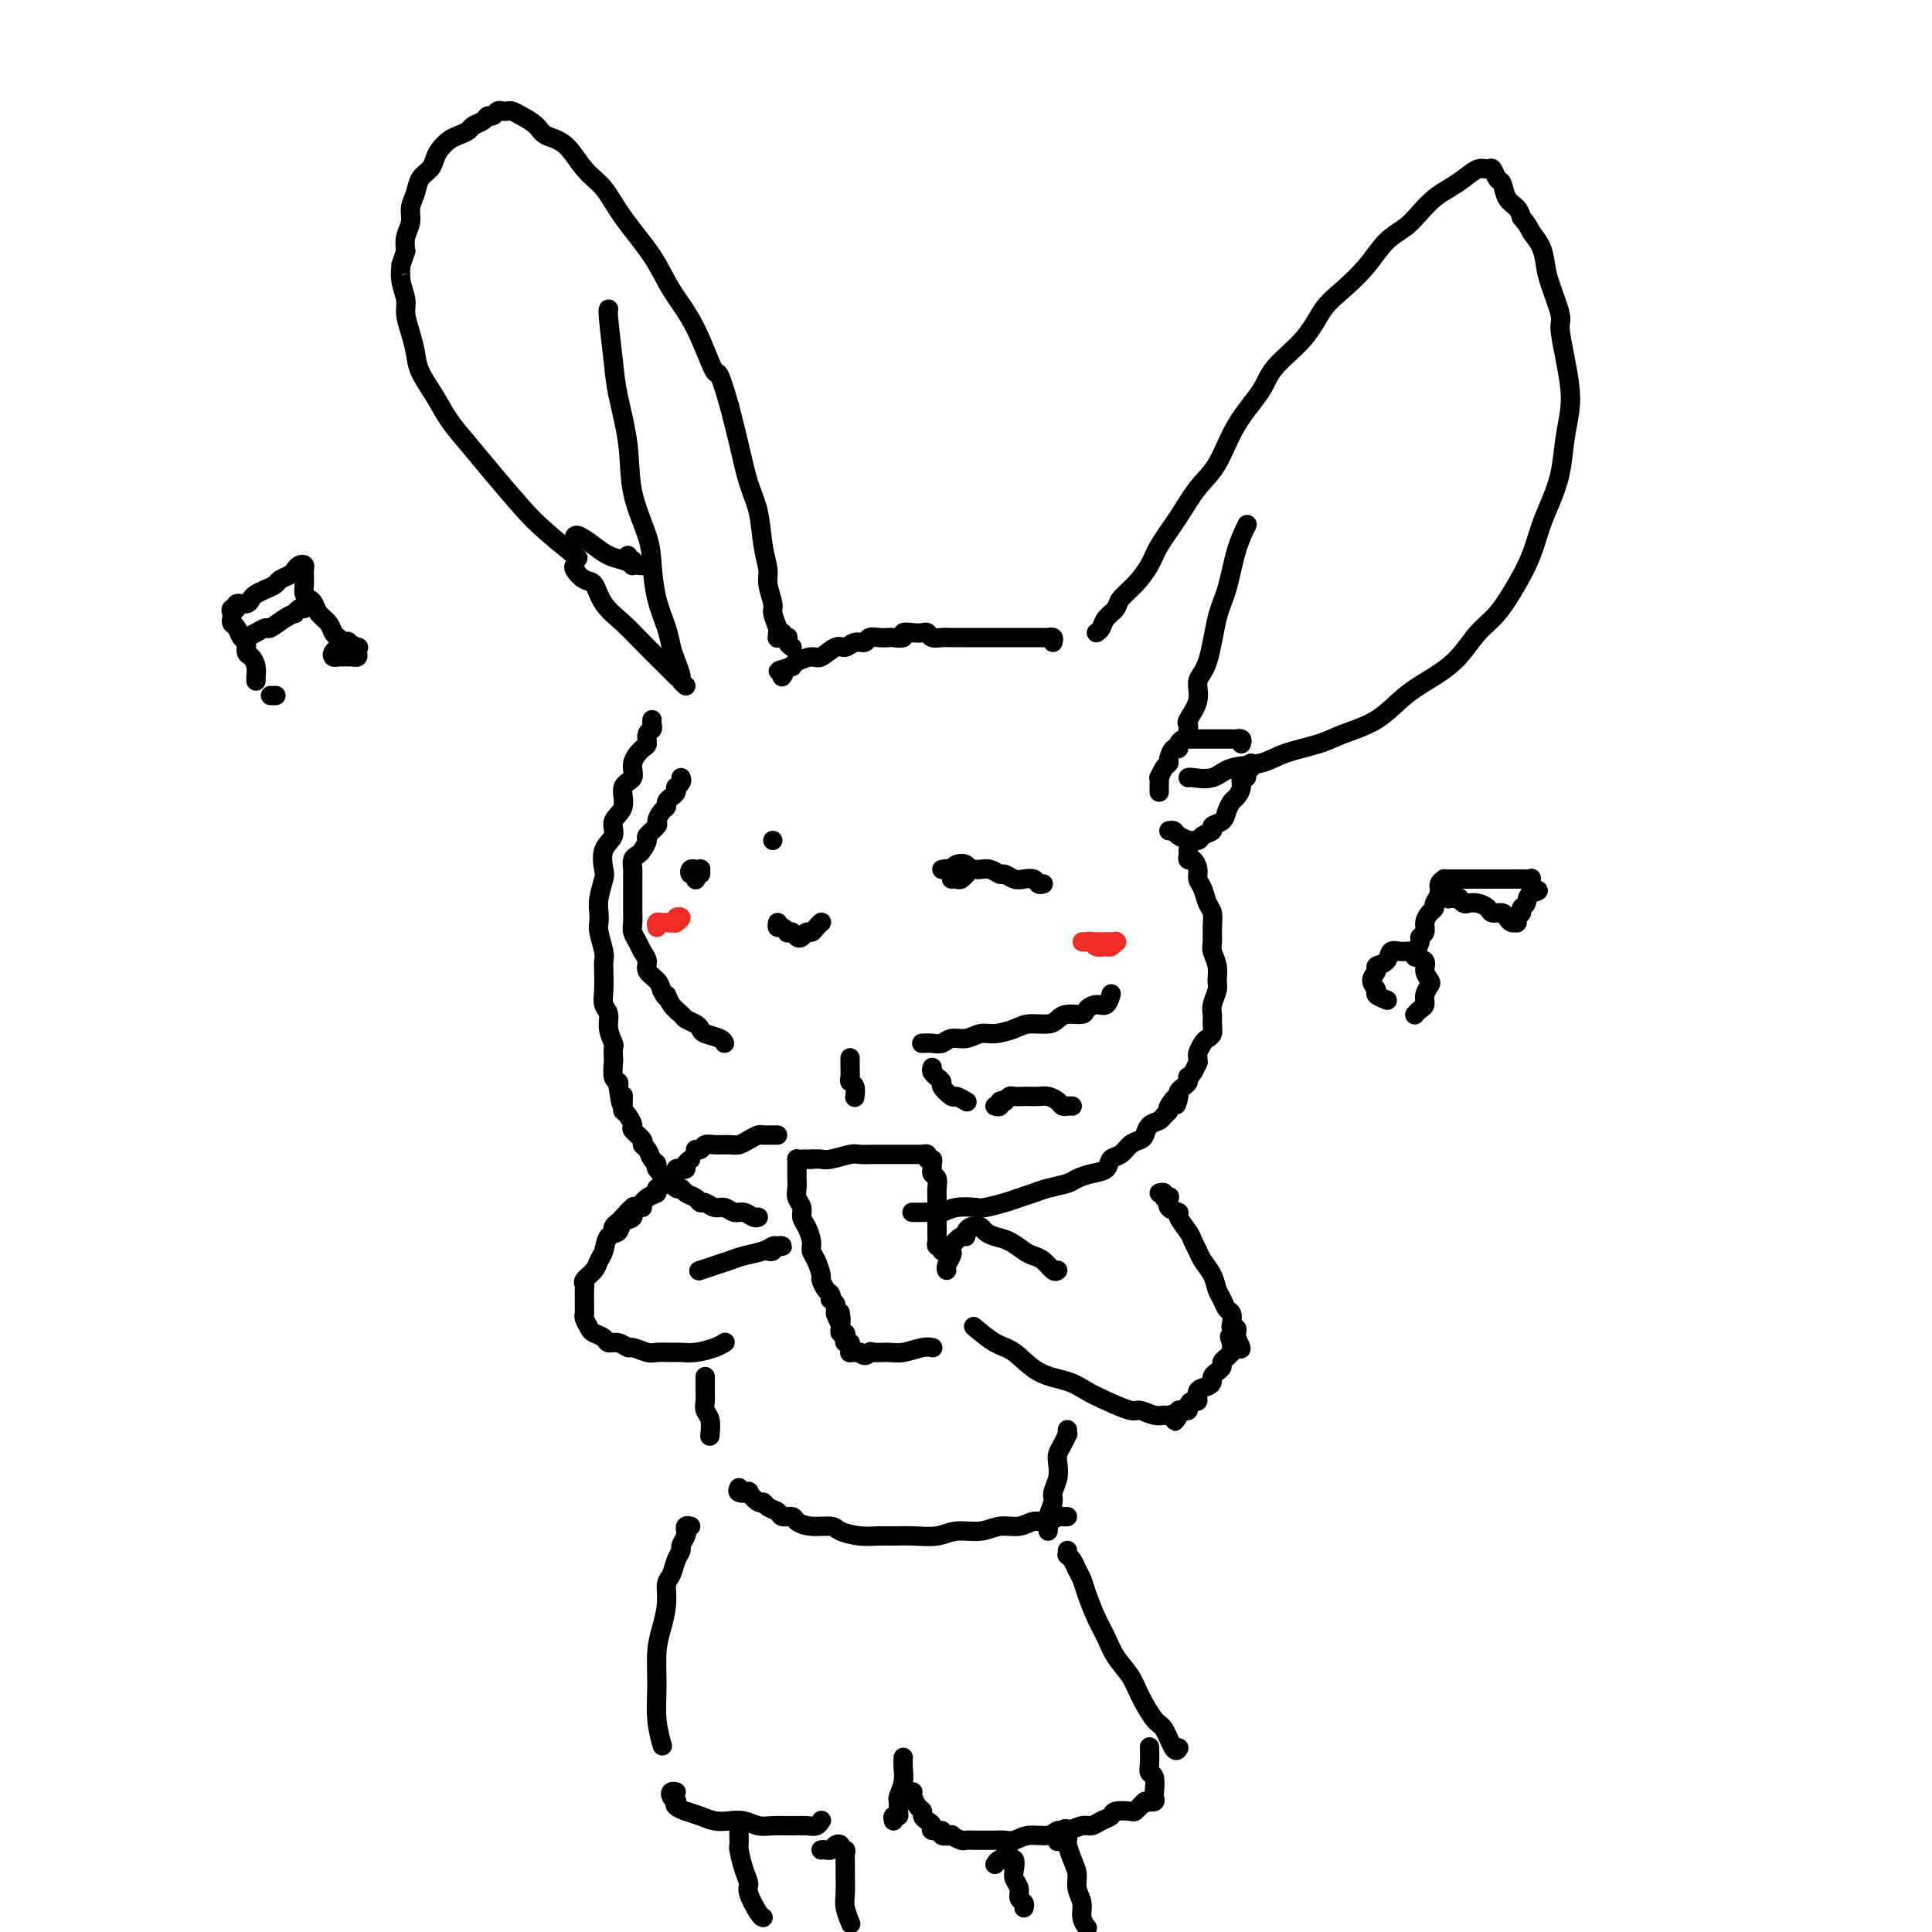 <svg viewBox='0 0 400 400' version='1.1' xmlns='http://www.w3.org/2000/svg' xmlns:xlink='http://www.w3.org/1999/xlink'><g fill='none' stroke='#000000' stroke-width='4' stroke-linecap='round' stroke-linejoin='round'><path d='M218,133c0.118,-0.423 0.236,-0.845 0,-1c-0.236,-0.155 -0.826,-0.041 -1,0c-0.174,0.041 0.066,0.011 0,0c-0.066,-0.011 -0.439,-0.003 -1,0c-0.561,0.003 -1.309,0.001 -2,0c-0.691,-0.001 -1.326,-0.000 -2,0c-0.674,0.000 -1.388,0.000 -2,0c-0.612,-0.000 -1.123,-0.000 -2,0c-0.877,0.000 -2.122,0.000 -3,0c-0.878,-0.000 -1.390,-0.000 -2,0c-0.610,0.000 -1.319,0.001 -2,0c-0.681,-0.001 -1.334,-0.004 -2,0c-0.666,0.004 -1.344,0.015 -2,0c-0.656,-0.015 -1.292,-0.056 -2,0c-0.708,0.056 -1.490,0.210 -2,0c-0.510,-0.210 -0.748,-0.785 -1,-1c-0.252,-0.215 -0.519,-0.072 -1,0c-0.481,0.072 -1.175,0.072 -2,0c-0.825,-0.072 -1.782,-0.215 -2,0c-0.218,0.215 0.303,0.789 0,1c-0.303,0.211 -1.428,0.061 -2,0c-0.572,-0.061 -0.590,-0.032 -1,0c-0.410,0.032 -1.212,0.065 -2,0c-0.788,-0.065 -1.561,-0.230 -2,0c-0.439,0.230 -0.544,0.854 -1,1c-0.456,0.146 -1.262,-0.186 -2,0c-0.738,0.186 -1.410,0.890 -2,1c-0.590,0.110 -1.100,-0.374 -2,0c-0.900,0.374 -2.190,1.605 -3,2c-0.810,0.395 -1.141,-0.048 -2,0c-0.859,0.048 -2.245,0.585 -3,1c-0.755,0.415 -0.877,0.707 -1,1'/><path d='M164,138c-4.321,1.250 -2.625,0.875 -2,1c0.625,0.125 0.179,0.750 0,1c-0.179,0.250 -0.089,0.125 0,0'/><path d='M164,134c-0.414,-0.312 -0.829,-0.624 -1,-1c-0.171,-0.376 -0.099,-0.815 0,-1c0.099,-0.185 0.224,-0.116 0,0c-0.224,0.116 -0.796,0.280 -1,0c-0.204,-0.280 -0.041,-1.002 0,-1c0.041,0.002 -0.042,0.729 0,1c0.042,0.271 0.208,0.086 0,0c-0.208,-0.086 -0.792,-0.072 -1,0c-0.208,0.072 -0.041,0.201 0,0c0.041,-0.201 -0.046,-0.732 0,-1c0.046,-0.268 0.223,-0.272 0,-1c-0.223,-0.728 -0.848,-2.180 -1,-3c-0.152,-0.820 0.167,-1.009 0,-2c-0.167,-0.991 -0.821,-2.786 -1,-4c-0.179,-1.214 0.118,-1.848 0,-3c-0.118,-1.152 -0.650,-2.823 -1,-5c-0.350,-2.177 -0.516,-4.862 -1,-7c-0.484,-2.138 -1.284,-3.729 -2,-6c-0.716,-2.271 -1.347,-5.220 -2,-8c-0.653,-2.780 -1.326,-5.390 -2,-8'/><path d='M151,84c-2.518,-8.882 -2.312,-6.086 -3,-7c-0.688,-0.914 -2.269,-5.539 -4,-9c-1.731,-3.461 -3.610,-5.757 -5,-8c-1.390,-2.243 -2.289,-4.432 -4,-7c-1.711,-2.568 -4.234,-5.513 -6,-8c-1.766,-2.487 -2.776,-4.514 -4,-6c-1.224,-1.486 -2.663,-2.429 -4,-4c-1.337,-1.571 -2.571,-3.770 -4,-5c-1.429,-1.230 -3.051,-1.493 -4,-2c-0.949,-0.507 -1.224,-1.260 -2,-2c-0.776,-0.740 -2.053,-1.467 -3,-2c-0.947,-0.533 -1.563,-0.871 -2,-1c-0.437,-0.129 -0.695,-0.049 -1,0c-0.305,0.049 -0.658,0.069 -1,0c-0.342,-0.069 -0.673,-0.226 -1,0c-0.327,0.226 -0.650,0.834 -1,1c-0.350,0.166 -0.727,-0.110 -1,0c-0.273,0.110 -0.443,0.606 -1,1c-0.557,0.394 -1.501,0.686 -2,1c-0.499,0.314 -0.554,0.650 -1,1c-0.446,0.350 -1.284,0.713 -2,1c-0.716,0.287 -1.309,0.499 -2,1c-0.691,0.501 -1.480,1.292 -2,2c-0.520,0.708 -0.770,1.333 -1,2c-0.230,0.667 -0.439,1.375 -1,2c-0.561,0.625 -1.475,1.168 -2,2c-0.525,0.832 -0.663,1.955 -1,3c-0.337,1.045 -0.874,2.012 -1,3c-0.126,0.988 0.158,1.997 0,3c-0.158,1.003 -0.760,2.001 -1,3c-0.240,0.999 -0.120,2.000 0,3'/><path d='M84,52c-1.292,3.802 -1.023,2.806 -1,3c0.023,0.194 -0.201,1.577 0,3c0.201,1.423 0.826,2.886 1,4c0.174,1.114 -0.102,1.879 0,3c0.102,1.121 0.582,2.599 1,4c0.418,1.401 0.775,2.726 1,4c0.225,1.274 0.319,2.498 1,4c0.681,1.502 1.949,3.283 3,5c1.051,1.717 1.884,3.370 3,5c1.116,1.630 2.514,3.236 4,5c1.486,1.764 3.061,3.685 5,6c1.939,2.315 4.241,5.022 6,7c1.759,1.978 2.973,3.225 5,5c2.027,1.775 4.865,4.079 6,5c1.135,0.921 0.568,0.461 0,0'/><path d='M142,142c-0.446,-0.382 -0.892,-0.764 -1,-1c-0.108,-0.236 0.122,-0.325 0,-1c-0.122,-0.675 -0.597,-1.937 -1,-3c-0.403,-1.063 -0.736,-1.929 -1,-3c-0.264,-1.071 -0.460,-2.348 -1,-4c-0.540,-1.652 -1.425,-3.679 -2,-6c-0.575,-2.321 -0.840,-4.934 -1,-7c-0.160,-2.066 -0.214,-3.583 -1,-6c-0.786,-2.417 -2.306,-5.734 -3,-9c-0.694,-3.266 -0.564,-6.483 -1,-10c-0.436,-3.517 -1.437,-7.335 -2,-10c-0.563,-2.665 -0.687,-4.178 -1,-7c-0.313,-2.822 -0.815,-6.952 -1,-9c-0.185,-2.048 -0.053,-2.014 0,-2c0.053,0.014 0.026,0.007 0,0'/><path d='M130,115c-0.111,0.453 -0.223,0.906 0,1c0.223,0.094 0.780,-0.171 1,0c0.220,0.171 0.101,0.778 0,1c-0.101,0.222 -0.185,0.060 0,0c0.185,-0.060 0.638,-0.016 1,0c0.362,0.016 0.634,0.004 1,0c0.366,-0.004 0.825,-0.000 1,0c0.175,0.000 0.066,-0.003 0,0c-0.066,0.003 -0.090,0.013 0,0c0.090,-0.013 0.292,-0.047 0,0c-0.292,0.047 -1.080,0.177 -2,0c-0.920,-0.177 -1.973,-0.660 -3,-1c-1.027,-0.340 -2.026,-0.536 -3,-1c-0.974,-0.464 -1.921,-1.197 -3,-2c-1.079,-0.803 -2.291,-1.678 -3,-2c-0.709,-0.322 -0.917,-0.092 -1,0c-0.083,0.092 -0.042,0.046 0,0'/><path d='M119,117c-0.175,0.201 -0.350,0.402 0,1c0.350,0.598 1.225,1.593 2,2c0.775,0.407 1.450,0.227 2,1c0.550,0.773 0.974,2.498 2,4c1.026,1.502 2.653,2.781 4,4c1.347,1.219 2.413,2.378 4,4c1.587,1.622 3.697,3.706 5,5c1.303,1.294 1.801,1.798 2,2c0.199,0.202 0.100,0.101 0,0'/><path d='M227,131c0.367,-0.245 0.734,-0.490 1,-1c0.266,-0.510 0.432,-1.284 1,-2c0.568,-0.716 1.540,-1.376 2,-2c0.460,-0.624 0.408,-1.214 1,-2c0.592,-0.786 1.827,-1.767 3,-3c1.173,-1.233 2.284,-2.717 3,-4c0.716,-1.283 1.036,-2.364 2,-4c0.964,-1.636 2.573,-3.826 4,-6c1.427,-2.174 2.672,-4.330 4,-6c1.328,-1.670 2.739,-2.853 4,-5c1.261,-2.147 2.371,-5.256 4,-8c1.629,-2.744 3.778,-5.121 5,-7c1.222,-1.879 1.516,-3.260 3,-5c1.484,-1.740 4.157,-3.838 6,-6c1.843,-2.162 2.857,-4.388 4,-6c1.143,-1.612 2.417,-2.609 4,-4c1.583,-1.391 3.477,-3.177 5,-5c1.523,-1.823 2.676,-3.682 4,-5c1.324,-1.318 2.819,-2.096 4,-3c1.181,-0.904 2.049,-1.935 3,-3c0.951,-1.065 1.985,-2.166 3,-3c1.015,-0.834 2.012,-1.402 3,-2c0.988,-0.598 1.966,-1.225 3,-2c1.034,-0.775 2.123,-1.699 3,-2c0.877,-0.301 1.544,0.020 2,0c0.456,-0.020 0.703,-0.381 1,0c0.297,0.381 0.643,1.506 1,2c0.357,0.494 0.725,0.359 1,1c0.275,0.641 0.459,2.057 1,3c0.541,0.943 1.440,1.412 2,2c0.560,0.588 0.780,1.294 1,2'/><path d='M315,45c1.738,2.099 1.584,2.345 2,3c0.416,0.655 1.403,1.719 2,3c0.597,1.281 0.804,2.777 1,4c0.196,1.223 0.382,2.171 1,4c0.618,1.829 1.669,4.539 2,6c0.331,1.461 -0.058,1.673 0,3c0.058,1.327 0.563,3.771 1,6c0.437,2.229 0.805,4.245 1,6c0.195,1.755 0.218,3.251 0,5c-0.218,1.749 -0.677,3.751 -1,6c-0.323,2.249 -0.511,4.746 -1,7c-0.489,2.254 -1.277,4.266 -2,6c-0.723,1.734 -1.379,3.190 -2,5c-0.621,1.810 -1.207,3.975 -2,6c-0.793,2.025 -1.792,3.910 -3,6c-1.208,2.090 -2.625,4.385 -4,6c-1.375,1.615 -2.707,2.550 -4,4c-1.293,1.450 -2.548,3.414 -4,5c-1.452,1.586 -3.102,2.795 -5,4c-1.898,1.205 -4.044,2.405 -6,4c-1.956,1.595 -3.721,3.583 -6,5c-2.279,1.417 -5.071,2.262 -7,3c-1.929,0.738 -2.994,1.368 -5,2c-2.006,0.632 -4.954,1.266 -7,2c-2.046,0.734 -3.189,1.570 -5,2c-1.811,0.430 -4.289,0.455 -6,1c-1.711,0.545 -2.654,1.610 -4,2c-1.346,0.390 -3.093,0.105 -4,0c-0.907,-0.105 -0.973,-0.030 -1,0c-0.027,0.030 -0.013,0.015 0,0'/><path d='M246,151c-0.017,0.108 -0.034,0.216 0,0c0.034,-0.216 0.120,-0.755 0,-1c-0.120,-0.245 -0.447,-0.197 0,-1c0.447,-0.803 1.667,-2.458 2,-4c0.333,-1.542 -0.221,-2.970 0,-4c0.221,-1.030 1.215,-1.660 2,-4c0.785,-2.340 1.359,-6.389 2,-9c0.641,-2.611 1.347,-3.782 2,-6c0.653,-2.218 1.253,-5.482 2,-8c0.747,-2.518 1.642,-4.291 2,-5c0.358,-0.709 0.179,-0.355 0,0'/><path d='M141,161c0.112,0.303 0.223,0.606 0,1c-0.223,0.394 -0.782,0.879 -1,1c-0.218,0.121 -0.096,-0.122 0,0c0.096,0.122 0.167,0.609 0,1c-0.167,0.391 -0.571,0.686 -1,1c-0.429,0.314 -0.883,0.646 -1,1c-0.117,0.354 0.105,0.729 0,1c-0.105,0.271 -0.535,0.439 -1,1c-0.465,0.561 -0.965,1.516 -1,2c-0.035,0.484 0.394,0.497 0,1c-0.394,0.503 -1.612,1.496 -2,2c-0.388,0.504 0.054,0.520 0,1c-0.054,0.480 -0.603,1.424 -1,2c-0.397,0.576 -0.642,0.783 -1,1c-0.358,0.217 -0.828,0.442 -1,1c-0.172,0.558 -0.046,1.449 0,2c0.046,0.551 0.012,0.763 0,1c-0.012,0.237 -0.003,0.500 0,1c0.003,0.500 0.001,1.236 0,2c-0.001,0.764 -0.001,1.556 0,2c0.001,0.444 0.003,0.542 0,1c-0.003,0.458 -0.012,1.277 0,2c0.012,0.723 0.046,1.348 0,2c-0.046,0.652 -0.172,1.329 0,2c0.172,0.671 0.641,1.334 1,2c0.359,0.666 0.607,1.333 1,2c0.393,0.667 0.930,1.333 1,2c0.070,0.667 -0.327,1.333 0,2c0.327,0.667 1.379,1.333 2,2c0.621,0.667 0.810,1.333 1,2'/><path d='M137,205c1.124,2.300 0.935,1.050 1,1c0.065,-0.050 0.385,1.100 1,2c0.615,0.900 1.525,1.551 2,2c0.475,0.449 0.516,0.698 1,1c0.484,0.302 1.412,0.659 2,1c0.588,0.341 0.837,0.666 1,1c0.163,0.334 0.240,0.677 1,1c0.760,0.323 2.205,0.625 3,1c0.795,0.375 0.942,0.821 1,1c0.058,0.179 0.029,0.089 0,0'/><path d='M144,182c0.031,0.121 0.062,0.243 0,0c-0.062,-0.243 -0.216,-0.850 0,-1c0.216,-0.150 0.804,0.156 1,0c0.196,-0.156 0.001,-0.774 0,-1c-0.001,-0.226 0.192,-0.062 0,0c-0.192,0.062 -0.771,0.021 -1,0c-0.229,-0.021 -0.110,-0.021 0,0c0.110,0.021 0.212,0.062 0,0c-0.212,-0.062 -0.736,-0.226 -1,0c-0.264,0.226 -0.267,0.844 0,1c0.267,0.156 0.803,-0.150 1,0c0.197,0.150 0.056,0.757 0,1c-0.056,0.243 -0.028,0.121 0,0'/><path d='M197,182c0.340,-0.032 0.679,-0.065 1,0c0.321,0.065 0.622,0.227 1,0c0.378,-0.227 0.833,-0.845 1,-1c0.167,-0.155 0.047,0.151 0,0c-0.047,-0.151 -0.019,-0.759 0,-1c0.019,-0.241 0.030,-0.113 0,0c-0.030,0.113 -0.103,0.213 0,0c0.103,-0.213 0.380,-0.737 0,-1c-0.380,-0.263 -1.418,-0.263 -2,0c-0.582,0.263 -0.707,0.788 -1,1c-0.293,0.212 -0.755,0.109 -1,0c-0.245,-0.109 -0.272,-0.225 0,0c0.272,0.225 0.844,0.792 1,1c0.156,0.208 -0.102,0.056 0,0c0.102,-0.056 0.566,-0.015 1,0c0.434,0.015 0.838,0.004 1,0c0.162,-0.004 0.081,-0.002 0,0'/><path d='M161,191c-0.081,0.452 -0.162,0.905 0,1c0.162,0.095 0.568,-0.167 1,0c0.432,0.167 0.889,0.764 1,1c0.111,0.236 -0.125,0.112 0,0c0.125,-0.112 0.611,-0.211 1,0c0.389,0.211 0.681,0.733 1,1c0.319,0.267 0.664,0.278 1,0c0.336,-0.278 0.665,-0.845 1,-1c0.335,-0.155 0.678,0.102 1,0c0.322,-0.102 0.622,-0.563 1,-1c0.378,-0.437 0.832,-0.848 1,-1c0.168,-0.152 0.048,-0.043 0,0c-0.048,0.043 -0.024,0.022 0,0'/><path d='M191,216c0.047,-0.002 0.095,-0.005 0,0c-0.095,0.005 -0.332,0.016 0,0c0.332,-0.016 1.233,-0.061 2,0c0.767,0.061 1.401,0.227 2,0c0.599,-0.227 1.165,-0.848 2,-1c0.835,-0.152 1.941,0.166 3,0c1.059,-0.166 2.073,-0.814 3,-1c0.927,-0.186 1.768,0.091 3,0c1.232,-0.091 2.857,-0.550 4,-1c1.143,-0.450 1.806,-0.890 3,-1c1.194,-0.110 2.921,0.112 4,0c1.079,-0.112 1.510,-0.556 2,-1c0.490,-0.444 1.038,-0.888 2,-1c0.962,-0.112 2.339,0.106 3,0c0.661,-0.106 0.608,-0.537 1,-1c0.392,-0.463 1.229,-0.959 2,-1c0.771,-0.041 1.477,0.374 2,0c0.523,-0.374 0.864,-1.535 1,-2c0.136,-0.465 0.068,-0.232 0,0'/><path d='M160,174c0.000,0.000 0.000,0.000 0,0c0.000,0.000 0.000,0.000 0,0c0.000,0.000 0.000,0.000 0,0'/><path d='M257,154c0.118,-0.423 0.235,-0.845 0,-1c-0.235,-0.155 -0.823,-0.041 -1,0c-0.177,0.041 0.056,0.011 0,0c-0.056,-0.011 -0.400,-0.003 -1,0c-0.600,0.003 -1.456,0.001 -2,0c-0.544,-0.001 -0.776,-0.000 -1,0c-0.224,0.000 -0.441,0.000 -1,0c-0.559,-0.000 -1.459,-0.001 -2,0c-0.541,0.001 -0.723,0.003 -1,0c-0.277,-0.003 -0.648,-0.011 -1,0c-0.352,0.011 -0.686,0.040 -1,0c-0.314,-0.040 -0.610,-0.148 -1,0c-0.390,0.148 -0.874,0.551 -1,1c-0.126,0.449 0.107,0.945 0,1c-0.107,0.055 -0.554,-0.331 -1,0c-0.446,0.331 -0.890,1.379 -1,2c-0.110,0.621 0.114,0.814 0,1c-0.114,0.186 -0.566,0.365 -1,1c-0.434,0.635 -0.848,1.725 -1,2c-0.152,0.275 -0.041,-0.267 0,0c0.041,0.267 0.011,1.341 0,2c-0.011,0.659 -0.003,0.903 0,1c0.003,0.097 0.002,0.049 0,0'/><path d='M259,158c0.111,0.444 0.222,0.888 0,1c-0.222,0.112 -0.777,-0.108 -1,0c-0.223,0.108 -0.115,0.544 0,1c0.115,0.456 0.238,0.934 0,1c-0.238,0.066 -0.838,-0.278 -1,0c-0.162,0.278 0.113,1.177 0,2c-0.113,0.823 -0.613,1.568 -1,2c-0.387,0.432 -0.662,0.549 -1,1c-0.338,0.451 -0.739,1.234 -1,2c-0.261,0.766 -0.383,1.516 -1,2c-0.617,0.484 -1.728,0.704 -2,1c-0.272,0.296 0.297,0.669 0,1c-0.297,0.331 -1.459,0.622 -2,1c-0.541,0.378 -0.459,0.844 -1,1c-0.541,0.156 -1.704,0.003 -2,0c-0.296,-0.003 0.274,0.143 0,0c-0.274,-0.143 -1.393,-0.574 -2,-1c-0.607,-0.426 -0.702,-0.845 -1,-1c-0.298,-0.155 -0.799,-0.044 -1,0c-0.201,0.044 -0.100,0.022 0,0'/><path d='M246,176c0.022,0.297 0.043,0.593 0,1c-0.043,0.407 -0.152,0.923 0,1c0.152,0.077 0.565,-0.285 1,0c0.435,0.285 0.891,1.216 1,2c0.109,0.784 -0.128,1.420 0,2c0.128,0.580 0.623,1.104 1,2c0.377,0.896 0.636,2.165 1,3c0.364,0.835 0.833,1.238 1,2c0.167,0.762 0.030,1.885 0,3c-0.030,1.115 0.045,2.223 0,3c-0.045,0.777 -0.212,1.223 0,2c0.212,0.777 0.803,1.885 1,3c0.197,1.115 0.000,2.238 0,3c-0.000,0.762 0.197,1.163 0,2c-0.197,0.837 -0.788,2.108 -1,3c-0.212,0.892 -0.046,1.404 0,2c0.046,0.596 -0.030,1.277 0,2c0.030,0.723 0.166,1.489 0,2c-0.166,0.511 -0.633,0.768 -1,1c-0.367,0.232 -0.633,0.439 -1,1c-0.367,0.561 -0.833,1.477 -1,2c-0.167,0.523 -0.034,0.652 0,1c0.034,0.348 -0.029,0.916 0,1c0.029,0.084 0.152,-0.314 0,0c-0.152,0.314 -0.579,1.341 -1,2c-0.421,0.659 -0.834,0.950 -1,1c-0.166,0.050 -0.083,-0.141 0,0c0.083,0.141 0.167,0.615 0,1c-0.167,0.385 -0.583,0.681 -1,1c-0.417,0.319 -0.833,0.663 -1,1c-0.167,0.337 -0.083,0.669 0,1'/><path d='M244,227c-1.112,3.604 0.106,0.615 0,0c-0.106,-0.615 -1.538,1.144 -2,2c-0.462,0.856 0.045,0.811 0,1c-0.045,0.189 -0.641,0.614 -1,1c-0.359,0.386 -0.480,0.732 -1,1c-0.520,0.268 -1.437,0.457 -2,1c-0.563,0.543 -0.771,1.440 -1,2c-0.229,0.560 -0.480,0.784 -1,1c-0.520,0.216 -1.311,0.425 -2,1c-0.689,0.575 -1.277,1.516 -2,2c-0.723,0.484 -1.581,0.511 -2,1c-0.419,0.489 -0.398,1.440 -1,2c-0.602,0.560 -1.827,0.727 -3,1c-1.173,0.273 -2.296,0.650 -3,1c-0.704,0.350 -0.991,0.671 -2,1c-1.009,0.329 -2.739,0.666 -4,1c-1.261,0.334 -2.051,0.664 -3,1c-0.949,0.336 -2.057,0.677 -3,1c-0.943,0.323 -1.723,0.626 -3,1c-1.277,0.374 -3.052,0.818 -4,1c-0.948,0.182 -1.069,0.101 -2,0c-0.931,-0.101 -2.674,-0.223 -4,0c-1.326,0.223 -2.237,0.792 -3,1c-0.763,0.208 -1.380,0.056 -2,0c-0.620,-0.056 -1.244,-0.015 -2,0c-0.756,0.015 -1.645,0.004 -2,0c-0.355,-0.004 -0.178,-0.002 0,0'/><path d='M135,149c-0.031,0.324 -0.063,0.649 0,1c0.063,0.351 0.219,0.730 0,1c-0.219,0.270 -0.813,0.433 -1,1c-0.187,0.567 0.033,1.540 0,2c-0.033,0.460 -0.318,0.409 -1,1c-0.682,0.591 -1.760,1.824 -2,3c-0.240,1.176 0.358,2.296 0,3c-0.358,0.704 -1.673,0.991 -2,2c-0.327,1.009 0.332,2.739 0,4c-0.332,1.261 -1.657,2.051 -2,3c-0.343,0.949 0.297,2.057 0,3c-0.297,0.943 -1.530,1.723 -2,3c-0.470,1.277 -0.178,3.053 0,4c0.178,0.947 0.243,1.067 0,2c-0.243,0.933 -0.793,2.680 -1,4c-0.207,1.320 -0.069,2.213 0,3c0.069,0.787 0.071,1.469 0,2c-0.071,0.531 -0.215,0.911 0,2c0.215,1.089 0.789,2.886 1,4c0.211,1.114 0.061,1.543 0,2c-0.061,0.457 -0.031,0.940 0,2c0.031,1.060 0.065,2.698 0,4c-0.065,1.302 -0.228,2.270 0,3c0.228,0.730 0.846,1.222 1,2c0.154,0.778 -0.154,1.841 0,3c0.154,1.159 0.772,2.412 1,3c0.228,0.588 0.065,0.511 0,1c-0.065,0.489 -0.031,1.545 0,2c0.031,0.455 0.060,0.307 0,1c-0.060,0.693 -0.208,2.225 0,3c0.208,0.775 0.774,0.793 1,1c0.226,0.207 0.113,0.604 0,1'/><path d='M128,225c0.842,6.379 0.948,2.827 1,2c0.052,-0.827 0.050,1.073 0,2c-0.050,0.927 -0.149,0.882 0,1c0.149,0.118 0.547,0.399 1,1c0.453,0.601 0.962,1.522 1,2c0.038,0.478 -0.394,0.513 0,1c0.394,0.487 1.612,1.426 2,2c0.388,0.574 -0.056,0.782 0,1c0.056,0.218 0.611,0.445 1,1c0.389,0.555 0.610,1.439 1,2c0.390,0.561 0.948,0.799 1,1c0.052,0.201 -0.403,0.365 0,1c0.403,0.635 1.665,1.743 2,2c0.335,0.257 -0.257,-0.335 0,0c0.257,0.335 1.365,1.596 2,2c0.635,0.404 0.799,-0.051 1,0c0.201,0.051 0.438,0.606 1,1c0.562,0.394 1.449,0.626 2,1c0.551,0.374 0.767,0.889 1,1c0.233,0.111 0.485,-0.181 1,0c0.515,0.181 1.293,0.837 2,1c0.707,0.163 1.342,-0.167 2,0c0.658,0.167 1.339,0.829 2,1c0.661,0.171 1.301,-0.150 2,0c0.699,0.150 1.457,0.771 2,1c0.543,0.229 0.869,0.065 1,0c0.131,-0.065 0.065,-0.033 0,0'/><path d='M176,219c0.002,0.363 0.004,0.726 0,1c-0.004,0.274 -0.015,0.459 0,1c0.015,0.541 0.057,1.438 0,2c-0.057,0.562 -0.211,0.790 0,1c0.211,0.210 0.788,0.403 1,1c0.212,0.597 0.061,1.599 0,2c-0.061,0.401 -0.030,0.200 0,0'/><path d='M193,221c-0.122,0.302 -0.245,0.604 0,1c0.245,0.396 0.857,0.884 1,1c0.143,0.116 -0.184,-0.142 0,0c0.184,0.142 0.880,0.683 1,1c0.120,0.317 -0.335,0.411 0,1c0.335,0.589 1.461,1.673 2,2c0.539,0.327 0.491,-0.104 1,0c0.509,0.104 1.574,0.744 2,1c0.426,0.256 0.213,0.128 0,0'/><path d='M206,229c0.455,0.111 0.910,0.222 1,0c0.090,-0.222 -0.184,-0.777 0,-1c0.184,-0.223 0.827,-0.112 1,0c0.173,0.112 -0.123,0.226 0,0c0.123,-0.226 0.666,-0.792 1,-1c0.334,-0.208 0.459,-0.056 1,0c0.541,0.056 1.496,0.018 2,0c0.504,-0.018 0.555,-0.015 1,0c0.445,0.015 1.285,0.043 2,0c0.715,-0.043 1.306,-0.155 2,0c0.694,0.155 1.493,0.577 2,1c0.507,0.423 0.724,0.845 1,1c0.276,0.155 0.613,0.042 1,0c0.387,-0.042 0.825,-0.012 1,0c0.175,0.012 0.088,0.006 0,0'/><path d='M240,247c0.452,-0.109 0.904,-0.219 1,0c0.096,0.219 -0.162,0.766 0,1c0.162,0.234 0.746,0.155 1,0c0.254,-0.155 0.180,-0.386 0,0c-0.180,0.386 -0.466,1.387 0,2c0.466,0.613 1.683,0.836 2,1c0.317,0.164 -0.267,0.270 0,1c0.267,0.730 1.385,2.085 2,3c0.615,0.915 0.728,1.390 1,2c0.272,0.610 0.703,1.356 1,2c0.297,0.644 0.461,1.185 1,2c0.539,0.815 1.455,1.905 2,3c0.545,1.095 0.721,2.195 1,3c0.279,0.805 0.662,1.316 1,2c0.338,0.684 0.630,1.541 1,2c0.370,0.459 0.817,0.518 1,1c0.183,0.482 0.101,1.386 0,2c-0.101,0.614 -0.223,0.938 0,1c0.223,0.062 0.791,-0.137 1,0c0.209,0.137 0.060,0.611 0,1c-0.060,0.389 -0.030,0.695 0,1'/><path d='M256,277c2.249,4.577 -0.130,1.020 -1,0c-0.870,-1.020 -0.232,0.496 0,1c0.232,0.504 0.060,-0.006 0,0c-0.060,0.006 -0.006,0.526 0,1c0.006,0.474 -0.036,0.900 0,1c0.036,0.100 0.151,-0.128 0,0c-0.151,0.128 -0.566,0.612 -1,1c-0.434,0.388 -0.886,0.681 -1,1c-0.114,0.319 0.111,0.663 0,1c-0.111,0.337 -0.559,0.666 -1,1c-0.441,0.334 -0.874,0.672 -1,1c-0.126,0.328 0.055,0.648 0,1c-0.055,0.352 -0.344,0.738 -1,1c-0.656,0.262 -1.678,0.400 -2,1c-0.322,0.600 0.054,1.664 0,2c-0.054,0.336 -0.540,-0.054 -1,0c-0.460,0.054 -0.894,0.553 -1,1c-0.106,0.447 0.116,0.841 0,1c-0.116,0.159 -0.570,0.081 -1,0c-0.430,-0.081 -0.837,-0.166 -1,0c-0.163,0.166 -0.081,0.583 0,1'/><path d='M244,293c-1.746,2.474 -0.110,0.659 0,0c0.110,-0.659 -1.305,-0.161 -2,0c-0.695,0.161 -0.671,-0.015 -1,0c-0.329,0.015 -1.011,0.223 -2,0c-0.989,-0.223 -2.286,-0.875 -3,-1c-0.714,-0.125 -0.847,0.278 -2,0c-1.153,-0.278 -3.326,-1.237 -5,-2c-1.674,-0.763 -2.848,-1.330 -4,-2c-1.152,-0.670 -2.281,-1.445 -4,-2c-1.719,-0.555 -4.027,-0.892 -6,-2c-1.973,-1.108 -3.611,-2.988 -5,-4c-1.389,-1.012 -2.528,-1.157 -4,-2c-1.472,-0.843 -3.278,-2.384 -4,-3c-0.722,-0.616 -0.361,-0.308 0,0'/><path d='M219,263c-0.246,0.200 -0.491,0.401 -1,0c-0.509,-0.401 -1.280,-1.403 -2,-2c-0.720,-0.597 -1.387,-0.790 -2,-1c-0.613,-0.210 -1.172,-0.438 -2,-1c-0.828,-0.562 -1.924,-1.457 -3,-2c-1.076,-0.543 -2.133,-0.735 -3,-1c-0.867,-0.265 -1.543,-0.604 -2,-1c-0.457,-0.396 -0.696,-0.848 -1,-1c-0.304,-0.152 -0.672,-0.004 -1,0c-0.328,0.004 -0.617,-0.136 -1,0c-0.383,0.136 -0.859,0.547 -1,1c-0.141,0.453 0.054,0.946 0,1c-0.054,0.054 -0.358,-0.333 -1,0c-0.642,0.333 -1.622,1.385 -2,2c-0.378,0.615 -0.154,0.792 0,1c0.154,0.208 0.237,0.448 0,1c-0.237,0.552 -0.796,1.416 -1,2c-0.204,0.584 -0.055,0.888 0,1c0.055,0.112 0.016,0.032 0,0c-0.016,-0.032 -0.008,-0.016 0,0'/><path d='M195,259c0.113,-0.447 0.226,-0.893 0,-1c-0.226,-0.107 -0.793,0.127 -1,0c-0.207,-0.127 -0.056,-0.614 0,-1c0.056,-0.386 0.015,-0.670 0,-1c-0.015,-0.330 -0.004,-0.707 0,-1c0.004,-0.293 0.001,-0.501 0,-1c-0.001,-0.499 0.001,-1.289 0,-2c-0.001,-0.711 -0.004,-1.342 0,-2c0.004,-0.658 0.015,-1.342 0,-2c-0.015,-0.658 -0.057,-1.289 0,-2c0.057,-0.711 0.212,-1.501 0,-2c-0.212,-0.499 -0.793,-0.707 -1,-1c-0.207,-0.293 -0.040,-0.671 0,-1c0.040,-0.329 -0.046,-0.610 0,-1c0.046,-0.390 0.223,-0.889 0,-1c-0.223,-0.111 -0.847,0.166 -1,0c-0.153,-0.166 0.166,-0.777 0,-1c-0.166,-0.223 -0.817,-0.060 -1,0c-0.183,0.060 0.103,0.016 0,0c-0.103,-0.016 -0.593,-0.004 -1,0c-0.407,0.004 -0.730,0.001 -1,0c-0.270,-0.001 -0.485,-0.000 -1,0c-0.515,0.000 -1.329,-0.001 -2,0c-0.671,0.001 -1.198,0.004 -2,0c-0.802,-0.004 -1.877,-0.015 -3,0c-1.123,0.015 -2.293,0.057 -3,0c-0.707,-0.057 -0.953,-0.211 -2,0c-1.047,0.211 -2.897,0.788 -4,1c-1.103,0.212 -1.458,0.061 -2,0c-0.542,-0.061 -1.271,-0.030 -2,0'/><path d='M168,240c-3.740,0.156 -1.591,0.044 -1,0c0.591,-0.044 -0.378,-0.022 -1,0c-0.622,0.022 -0.899,0.044 -1,0c-0.101,-0.044 -0.027,-0.152 0,0c0.027,0.152 0.007,0.565 0,1c-0.007,0.435 -0.002,0.893 0,1c0.002,0.107 -0.001,-0.137 0,0c0.001,0.137 0.004,0.655 0,1c-0.004,0.345 -0.016,0.515 0,1c0.016,0.485 0.060,1.284 0,2c-0.060,0.716 -0.222,1.350 0,2c0.222,0.650 0.829,1.315 1,2c0.171,0.685 -0.095,1.389 0,2c0.095,0.611 0.551,1.127 1,2c0.449,0.873 0.890,2.103 1,3c0.110,0.897 -0.111,1.463 0,2c0.111,0.537 0.555,1.047 1,2c0.445,0.953 0.890,2.350 1,3c0.110,0.650 -0.115,0.552 0,1c0.115,0.448 0.571,1.443 1,2c0.429,0.557 0.833,0.675 1,1c0.167,0.325 0.097,0.857 0,1c-0.097,0.143 -0.222,-0.103 0,0c0.222,0.103 0.792,0.553 1,1c0.208,0.447 0.056,0.890 0,1c-0.056,0.110 -0.016,-0.111 0,0c0.016,0.111 0.008,0.556 0,1'/><path d='M173,272c1.464,3.958 1.124,0.854 1,0c-0.124,-0.854 -0.033,0.542 0,1c0.033,0.458 0.009,-0.022 0,0c-0.009,0.022 -0.003,0.546 0,1c0.003,0.454 0.005,0.839 0,1c-0.005,0.161 -0.015,0.098 0,0c0.015,-0.098 0.056,-0.233 0,0c-0.056,0.233 -0.207,0.832 0,1c0.207,0.168 0.773,-0.096 1,0c0.227,0.096 0.113,0.551 0,1c-0.113,0.449 -0.227,0.891 0,1c0.227,0.109 0.796,-0.114 1,0c0.204,0.114 0.044,0.567 0,1c-0.044,0.433 0.027,0.848 0,1c-0.027,0.152 -0.152,0.041 0,0c0.152,-0.041 0.579,-0.011 1,0c0.421,0.011 0.834,0.003 1,0c0.166,-0.003 0.083,-0.002 0,0'/><path d='M178,280c1.206,1.236 1.720,0.328 2,0c0.280,-0.328 0.328,-0.074 1,0c0.672,0.074 1.970,-0.033 3,0c1.030,0.033 1.791,0.205 3,0c1.209,-0.205 2.864,-0.786 4,-1c1.136,-0.214 1.753,-0.061 2,0c0.247,0.061 0.123,0.031 0,0'/><path d='M216,183c-0.358,0.111 -0.716,0.222 -1,0c-0.284,-0.222 -0.495,-0.776 -1,-1c-0.505,-0.224 -1.304,-0.116 -2,0c-0.696,0.116 -1.290,0.241 -2,0c-0.710,-0.241 -1.537,-0.849 -2,-1c-0.463,-0.151 -0.562,0.156 -1,0c-0.438,-0.156 -1.217,-0.774 -2,-1c-0.783,-0.226 -1.572,-0.061 -2,0c-0.428,0.061 -0.496,0.016 -1,0c-0.504,-0.016 -1.444,-0.004 -2,0c-0.556,0.004 -0.727,0.001 -1,0c-0.273,-0.001 -0.648,-0.000 -1,0c-0.352,0.000 -0.683,0.000 -1,0c-0.317,-0.000 -0.621,-0.000 -1,0c-0.379,0.000 -0.833,0.000 -1,0c-0.167,-0.000 -0.048,-0.000 0,0c0.048,0.000 0.024,0.000 0,0'/><path d='M161,235c-0.303,-0.000 -0.605,-0.001 -1,0c-0.395,0.001 -0.882,0.003 -1,0c-0.118,-0.003 0.134,-0.011 0,0c-0.134,0.011 -0.654,0.041 -1,0c-0.346,-0.041 -0.519,-0.154 -1,0c-0.481,0.154 -1.270,0.576 -2,1c-0.730,0.424 -1.400,0.849 -2,1c-0.600,0.151 -1.131,0.026 -2,0c-0.869,-0.026 -2.075,0.045 -3,0c-0.925,-0.045 -1.567,-0.208 -2,0c-0.433,0.208 -0.655,0.787 -1,1c-0.345,0.213 -0.813,0.061 -1,0c-0.187,-0.061 -0.094,-0.030 0,0'/><path d='M143,240c-0.444,0.311 -0.889,0.622 -1,1c-0.111,0.378 0.110,0.822 0,1c-0.110,0.178 -0.553,0.089 -1,0c-0.447,-0.089 -0.898,-0.179 -1,0c-0.102,0.179 0.146,0.626 0,1c-0.146,0.374 -0.686,0.676 -1,1c-0.314,0.324 -0.403,0.669 -1,1c-0.597,0.331 -1.703,0.647 -2,1c-0.297,0.353 0.215,0.742 0,1c-0.215,0.258 -1.157,0.384 -2,1c-0.843,0.616 -1.589,1.723 -2,2c-0.411,0.277 -0.488,-0.276 -1,0c-0.512,0.276 -1.458,1.381 -2,2c-0.542,0.619 -0.681,0.754 -1,1c-0.319,0.246 -0.817,0.605 -1,1c-0.183,0.395 -0.052,0.827 0,1c0.052,0.173 0.026,0.086 0,0'/><path d='M133,250c-0.294,0.057 -0.589,0.113 -1,0c-0.411,-0.113 -0.940,-0.397 -1,0c-0.060,0.397 0.349,1.475 0,2c-0.349,0.525 -1.456,0.497 -2,1c-0.544,0.503 -0.526,1.538 -1,2c-0.474,0.462 -1.441,0.351 -2,1c-0.559,0.649 -0.710,2.058 -1,3c-0.290,0.942 -0.719,1.418 -1,2c-0.281,0.582 -0.415,1.272 -1,2c-0.585,0.728 -1.621,1.494 -2,2c-0.379,0.506 -0.101,0.752 0,1c0.101,0.248 0.026,0.499 0,1c-0.026,0.501 -0.004,1.251 0,2c0.004,0.749 -0.011,1.496 0,2c0.011,0.504 0.048,0.765 0,1c-0.048,0.235 -0.182,0.445 0,1c0.182,0.555 0.681,1.454 1,2c0.319,0.546 0.457,0.739 1,1c0.543,0.261 1.492,0.591 2,1c0.508,0.409 0.577,0.898 1,1c0.423,0.102 1.200,-0.183 2,0c0.800,0.183 1.622,0.834 2,1c0.378,0.166 0.313,-0.152 1,0c0.687,0.152 2.125,0.773 3,1c0.875,0.227 1.186,0.058 2,0c0.814,-0.058 2.131,-0.005 3,0c0.869,0.005 1.291,-0.037 2,0c0.709,0.037 1.706,0.154 3,0c1.294,-0.154 2.887,-0.580 4,-1c1.113,-0.420 1.747,-0.834 2,-1c0.253,-0.166 0.127,-0.083 0,0'/><path d='M159,259c0.346,0.113 0.693,0.226 1,0c0.307,-0.226 0.576,-0.790 1,-1c0.424,-0.210 1.005,-0.068 1,0c-0.005,0.068 -0.595,0.060 -1,0c-0.405,-0.060 -0.625,-0.171 -1,0c-0.375,0.171 -0.907,0.624 -2,1c-1.093,0.376 -2.749,0.675 -4,1c-1.251,0.325 -2.098,0.675 -3,1c-0.902,0.325 -1.858,0.626 -3,1c-1.142,0.374 -2.469,0.821 -3,1c-0.531,0.179 -0.265,0.089 0,0'/><path d='M146,285c-0.001,0.471 -0.001,0.941 0,1c0.001,0.059 0.004,-0.295 0,0c-0.004,0.295 -0.015,1.239 0,2c0.015,0.761 0.057,1.339 0,2c-0.057,0.661 -0.211,1.404 0,2c0.211,0.596 0.788,1.045 1,2c0.212,0.955 0.061,2.416 0,3c-0.061,0.584 -0.030,0.292 0,0'/><path d='M221,296c-0.022,0.470 -0.045,0.940 0,1c0.045,0.060 0.157,-0.291 0,0c-0.157,0.291 -0.582,1.223 -1,2c-0.418,0.777 -0.829,1.401 -1,2c-0.171,0.599 -0.102,1.175 0,2c0.102,0.825 0.238,1.898 0,3c-0.238,1.102 -0.848,2.232 -1,3c-0.152,0.768 0.155,1.173 0,2c-0.155,0.827 -0.774,2.077 -1,3c-0.226,0.923 -0.061,1.518 0,2c0.061,0.482 0.017,0.852 0,1c-0.017,0.148 -0.009,0.074 0,0'/><path d='M143,316c-0.414,-0.098 -0.828,-0.195 -1,0c-0.172,0.195 -0.102,0.684 0,1c0.102,0.316 0.235,0.459 0,1c-0.235,0.541 -0.837,1.480 -1,2c-0.163,0.520 0.115,0.619 0,1c-0.115,0.381 -0.622,1.042 -1,2c-0.378,0.958 -0.627,2.214 -1,3c-0.373,0.786 -0.870,1.103 -1,2c-0.130,0.897 0.108,2.373 0,4c-0.108,1.627 -0.561,3.403 -1,5c-0.439,1.597 -0.863,3.013 -1,5c-0.137,1.987 0.015,4.543 0,7c-0.015,2.457 -0.196,4.815 0,7c0.196,2.185 0.770,4.196 1,5c0.230,0.804 0.115,0.402 0,0'/><path d='M221,321c-0.006,0.418 -0.013,0.836 0,1c0.013,0.164 0.045,0.074 0,0c-0.045,-0.074 -0.168,-0.132 0,0c0.168,0.132 0.625,0.454 1,1c0.375,0.546 0.667,1.317 1,2c0.333,0.683 0.707,1.277 1,2c0.293,0.723 0.505,1.575 1,3c0.495,1.425 1.272,3.422 2,5c0.728,1.578 1.406,2.738 2,4c0.594,1.262 1.103,2.625 2,4c0.897,1.375 2.180,2.762 3,4c0.820,1.238 1.176,2.328 2,4c0.824,1.672 2.116,3.926 3,5c0.884,1.074 1.361,0.968 2,2c0.639,1.032 1.441,3.201 2,4c0.559,0.799 0.874,0.228 1,0c0.126,-0.228 0.063,-0.114 0,0'/><path d='M221,314c-0.350,0.033 -0.701,0.065 -1,0c-0.299,-0.065 -0.548,-0.229 -1,0c-0.452,0.229 -1.109,0.850 -2,1c-0.891,0.150 -2.016,-0.171 -3,0c-0.984,0.171 -1.826,0.834 -3,1c-1.174,0.166 -2.680,-0.166 -4,0c-1.320,0.166 -2.454,0.829 -4,1c-1.546,0.171 -3.505,-0.151 -5,0c-1.495,0.151 -2.527,0.773 -4,1c-1.473,0.227 -3.386,0.058 -5,0c-1.614,-0.058 -2.931,-0.005 -4,0c-1.069,0.005 -1.892,-0.036 -3,0c-1.108,0.036 -2.500,0.151 -4,0c-1.500,-0.151 -3.108,-0.566 -4,-1c-0.892,-0.434 -1.069,-0.886 -2,-1c-0.931,-0.114 -2.616,0.110 -4,0c-1.384,-0.110 -2.469,-0.554 -3,-1c-0.531,-0.446 -0.510,-0.894 -1,-1c-0.490,-0.106 -1.492,0.131 -2,0c-0.508,-0.131 -0.522,-0.631 -1,-1c-0.478,-0.369 -1.418,-0.607 -2,-1c-0.582,-0.393 -0.804,-0.942 -1,-1c-0.196,-0.058 -0.364,0.373 -1,0c-0.636,-0.373 -1.739,-1.550 -2,-2c-0.261,-0.450 0.322,-0.172 0,0c-0.322,0.172 -1.548,0.239 -2,0c-0.452,-0.239 -0.129,-0.782 0,-1c0.129,-0.218 0.065,-0.109 0,0'/><path d='M140,371c-0.394,-0.081 -0.787,-0.163 -1,0c-0.213,0.163 -0.245,0.569 0,1c0.245,0.431 0.767,0.885 1,1c0.233,0.115 0.176,-0.110 0,0c-0.176,0.110 -0.473,0.555 0,1c0.473,0.445 1.715,0.890 2,1c0.285,0.110 -0.388,-0.115 0,0c0.388,0.115 1.836,0.571 3,1c1.164,0.429 2.043,0.833 3,1c0.957,0.167 1.992,0.097 3,0c1.008,-0.097 1.989,-0.223 3,0c1.011,0.223 2.053,0.793 3,1c0.947,0.207 1.798,0.052 3,0c1.202,-0.052 2.753,-0.000 4,0c1.247,0.000 2.190,-0.052 3,0c0.810,0.052 1.487,0.206 2,0c0.513,-0.206 0.861,-0.773 1,-1c0.139,-0.227 0.070,-0.113 0,0'/><path d='M185,377c-0.114,-0.438 -0.228,-0.875 0,-1c0.228,-0.125 0.797,0.063 1,0c0.203,-0.063 0.040,-0.376 0,-1c-0.040,-0.624 0.042,-1.558 0,-2c-0.042,-0.442 -0.207,-0.392 0,-1c0.207,-0.608 0.788,-1.874 1,-3c0.212,-1.126 0.057,-2.111 0,-3c-0.057,-0.889 -0.016,-1.683 0,-2c0.016,-0.317 0.008,-0.159 0,0'/><path d='M189,371c-0.081,0.220 -0.163,0.440 0,1c0.163,0.560 0.570,1.459 1,2c0.430,0.541 0.884,0.723 1,1c0.116,0.277 -0.104,0.648 0,1c0.104,0.352 0.534,0.687 1,1c0.466,0.313 0.970,0.606 1,1c0.030,0.394 -0.414,0.889 0,1c0.414,0.111 1.687,-0.163 2,0c0.313,0.163 -0.334,0.762 0,1c0.334,0.238 1.651,0.116 2,0c0.349,-0.116 -0.268,-0.227 0,0c0.268,0.227 1.423,0.793 2,1c0.577,0.207 0.577,0.055 1,0c0.423,-0.055 1.267,-0.014 2,0c0.733,0.014 1.353,-0.000 2,0c0.647,0.000 1.322,0.015 2,0c0.678,-0.015 1.361,-0.061 2,0c0.639,0.061 1.234,0.228 2,0c0.766,-0.228 1.703,-0.850 3,-1c1.297,-0.150 2.952,0.171 4,0c1.048,-0.171 1.488,-0.833 2,-1c0.512,-0.167 1.097,0.163 2,0c0.903,-0.163 2.124,-0.818 3,-1c0.876,-0.182 1.408,0.109 2,0c0.592,-0.109 1.244,-0.617 2,-1c0.756,-0.383 1.617,-0.642 2,-1c0.383,-0.358 0.288,-0.817 1,-1c0.712,-0.183 2.232,-0.090 3,0c0.768,0.090 0.784,0.178 1,0c0.216,-0.178 0.633,-0.622 1,-1c0.367,-0.378 0.683,-0.689 1,-1'/><path d='M237,373c3.342,-1.083 1.698,-0.289 1,0c-0.698,0.289 -0.450,0.075 0,0c0.450,-0.075 1.101,-0.011 1,0c-0.101,0.011 -0.956,-0.033 -1,0c-0.044,0.033 0.721,0.142 1,0c0.279,-0.142 0.071,-0.534 0,-1c-0.071,-0.466 -0.005,-1.005 0,-1c0.005,0.005 -0.051,0.554 0,0c0.051,-0.554 0.210,-2.212 0,-3c-0.210,-0.788 -0.788,-0.706 -1,-1c-0.212,-0.294 -0.057,-0.964 0,-2c0.057,-1.036 0.016,-2.439 0,-3c-0.016,-0.561 -0.008,-0.281 0,0'/><path d='M57,144c-0.533,0.000 -1.067,0.000 -1,0c0.067,0.000 0.733,0.000 1,0c0.267,0.000 0.133,0.000 0,0'/><path d='M53,141c-0.002,-0.410 -0.003,-0.821 0,-1c0.003,-0.179 0.011,-0.127 0,0c-0.011,0.127 -0.041,0.328 0,0c0.041,-0.328 0.151,-1.186 0,-2c-0.151,-0.814 -0.565,-1.584 -1,-2c-0.435,-0.416 -0.891,-0.478 -1,-1c-0.109,-0.522 0.128,-1.502 0,-2c-0.128,-0.498 -0.623,-0.512 -1,-1c-0.377,-0.488 -0.637,-1.450 -1,-2c-0.363,-0.550 -0.828,-0.686 -1,-1c-0.172,-0.314 -0.049,-0.804 0,-1c0.049,-0.196 0.025,-0.098 0,0'/><path d='M48,127c-0.128,-0.455 -0.255,-0.909 0,-1c0.255,-0.091 0.894,0.183 1,0c0.106,-0.183 -0.320,-0.823 0,-1c0.320,-0.177 1.385,0.107 2,0c0.615,-0.107 0.780,-0.606 1,-1c0.220,-0.394 0.497,-0.683 1,-1c0.503,-0.317 1.234,-0.662 2,-1c0.766,-0.338 1.567,-0.668 2,-1c0.433,-0.332 0.498,-0.664 1,-1c0.502,-0.336 1.441,-0.676 2,-1c0.559,-0.324 0.738,-0.633 1,-1c0.262,-0.367 0.606,-0.793 1,-1c0.394,-0.207 0.838,-0.196 1,0c0.162,0.196 0.044,0.576 0,1c-0.044,0.424 -0.012,0.891 0,1c0.012,0.109 0.006,-0.139 0,0c-0.006,0.139 -0.013,0.666 0,1c0.013,0.334 0.044,0.474 0,1c-0.044,0.526 -0.163,1.439 0,2c0.163,0.561 0.607,0.770 1,1c0.393,0.230 0.735,0.481 1,1c0.265,0.519 0.452,1.305 1,2c0.548,0.695 1.456,1.300 2,2c0.544,0.700 0.723,1.497 1,2c0.277,0.503 0.651,0.712 1,1c0.349,0.288 0.671,0.654 1,1c0.329,0.346 0.664,0.673 1,1'/><path d='M72,134c1.778,2.644 1.222,0.756 1,0c-0.222,-0.756 -0.111,-0.378 0,0'/><path d='M72,136c0.311,-0.022 0.621,-0.043 1,0c0.379,0.043 0.825,0.152 1,0c0.175,-0.152 0.077,-0.564 0,-1c-0.077,-0.436 -0.134,-0.898 0,-1c0.134,-0.102 0.457,0.154 0,0c-0.457,-0.154 -1.695,-0.718 -2,-1c-0.305,-0.282 0.324,-0.282 0,0c-0.324,0.282 -1.601,0.846 -2,1c-0.399,0.154 0.079,-0.102 0,0c-0.079,0.102 -0.714,0.563 -1,1c-0.286,0.437 -0.221,0.849 0,1c0.221,0.151 0.598,0.041 1,0c0.402,-0.041 0.829,-0.012 1,0c0.171,0.012 0.085,0.006 0,0'/><path d='M63,126c-0.299,-0.117 -0.599,-0.234 -1,0c-0.401,0.234 -0.905,0.818 -1,1c-0.095,0.182 0.218,-0.040 0,0c-0.218,0.040 -0.966,0.340 -2,1c-1.034,0.660 -2.354,1.679 -3,2c-0.646,0.321 -0.618,-0.058 -1,0c-0.382,0.058 -1.175,0.552 -2,1c-0.825,0.448 -1.684,0.852 -2,1c-0.316,0.148 -0.090,0.042 0,0c0.090,-0.042 0.045,-0.021 0,0'/><path d='M293,210c-0.081,0.095 -0.162,0.190 0,0c0.162,-0.190 0.566,-0.666 1,-1c0.434,-0.334 0.897,-0.526 1,-1c0.103,-0.474 -0.152,-1.230 0,-2c0.152,-0.770 0.713,-1.554 1,-2c0.287,-0.446 0.299,-0.554 0,-1c-0.299,-0.446 -0.909,-1.229 -1,-2c-0.091,-0.771 0.336,-1.529 0,-2c-0.336,-0.471 -1.437,-0.655 -2,-1c-0.563,-0.345 -0.590,-0.849 -1,-1c-0.410,-0.151 -1.205,0.053 -2,0c-0.795,-0.053 -1.591,-0.362 -2,0c-0.409,0.362 -0.431,1.396 -1,2c-0.569,0.604 -1.685,0.777 -2,1c-0.315,0.223 0.172,0.494 0,1c-0.172,0.506 -1.002,1.246 -1,2c0.002,0.754 0.838,1.523 1,2c0.162,0.477 -0.348,0.664 0,1c0.348,0.336 1.555,0.821 2,1c0.445,0.179 0.127,0.051 0,0c-0.127,-0.051 -0.064,-0.026 0,0'/><path d='M293,198c-0.009,0.128 -0.017,0.255 0,0c0.017,-0.255 0.061,-0.894 0,-1c-0.061,-0.106 -0.227,0.320 0,0c0.227,-0.320 0.848,-1.385 1,-2c0.152,-0.615 -0.165,-0.781 0,-1c0.165,-0.219 0.814,-0.492 1,-1c0.186,-0.508 -0.090,-1.252 0,-2c0.090,-0.748 0.545,-1.499 1,-2c0.455,-0.501 0.911,-0.751 1,-1c0.089,-0.249 -0.187,-0.498 0,-1c0.187,-0.502 0.839,-1.259 1,-2c0.161,-0.741 -0.169,-1.467 0,-2c0.169,-0.533 0.837,-0.875 1,-1c0.163,-0.125 -0.177,-0.033 0,0c0.177,0.033 0.873,0.009 1,0c0.127,-0.009 -0.314,-0.002 0,0c0.314,0.002 1.382,0.001 2,0c0.618,-0.001 0.784,-0.000 1,0c0.216,0.000 0.480,0.000 1,0c0.520,-0.000 1.294,0.000 2,0c0.706,-0.000 1.345,-0.000 2,0c0.655,0.000 1.328,0.000 2,0c0.672,-0.000 1.343,-0.002 2,0c0.657,0.002 1.300,0.006 2,0c0.700,-0.006 1.456,-0.022 2,0c0.544,0.022 0.877,0.083 1,0c0.123,-0.083 0.035,-0.309 0,0c-0.035,0.309 -0.018,1.155 0,2'/><path d='M317,184c2.828,0.427 0.898,0.495 0,1c-0.898,0.505 -0.763,1.445 -1,2c-0.237,0.555 -0.847,0.723 -1,1c-0.153,0.277 0.152,0.663 0,1c-0.152,0.337 -0.762,0.623 -1,1c-0.238,0.377 -0.104,0.843 0,1c0.104,0.157 0.179,0.004 0,0c-0.179,-0.004 -0.610,0.140 -1,0c-0.390,-0.140 -0.737,-0.563 -1,-1c-0.263,-0.437 -0.441,-0.888 -1,-1c-0.559,-0.112 -1.497,0.115 -2,0c-0.503,-0.115 -0.570,-0.570 -1,-1c-0.430,-0.430 -1.223,-0.833 -2,-1c-0.777,-0.167 -1.536,-0.098 -2,0c-0.464,0.098 -0.631,0.223 -1,0c-0.369,-0.223 -0.939,-0.796 -1,-1c-0.061,-0.204 0.386,-0.041 0,0c-0.386,0.041 -1.606,-0.042 -2,0c-0.394,0.042 0.039,0.207 0,0c-0.039,-0.207 -0.549,-0.787 -1,-1c-0.451,-0.213 -0.843,-0.061 -1,0c-0.157,0.061 -0.078,0.030 0,0'/></g>
<g fill='none' stroke='#EE2B24' stroke-width='4' stroke-linecap='round' stroke-linejoin='round'><path d='M230,195c-0.333,-0.000 -0.666,-0.000 -1,0c-0.334,0.000 -0.669,0.000 -1,0c-0.331,-0.000 -0.659,-0.000 -1,0c-0.341,0.000 -0.695,0.000 -1,0c-0.305,-0.000 -0.562,-0.001 -1,0c-0.438,0.001 -1.058,0.004 -1,0c0.058,-0.004 0.793,-0.015 1,0c0.207,0.015 -0.114,0.058 0,0c0.114,-0.058 0.661,-0.215 1,0c0.339,0.215 0.468,0.804 1,1c0.532,0.196 1.465,0.000 2,0c0.535,-0.000 0.672,0.196 1,0c0.328,-0.196 0.848,-0.785 1,-1c0.152,-0.215 -0.062,-0.058 0,0c0.062,0.058 0.401,0.016 0,0c-0.401,-0.016 -1.543,-0.004 -2,0c-0.457,0.004 -0.228,0.002 0,0'/><path d='M140,191c-0.148,0.105 -0.295,0.210 0,0c0.295,-0.210 1.033,-0.736 1,-1c-0.033,-0.264 -0.836,-0.268 -1,0c-0.164,0.268 0.310,0.808 0,1c-0.310,0.192 -1.403,0.038 -2,0c-0.597,-0.038 -0.696,0.041 -1,0c-0.304,-0.041 -0.813,-0.203 -1,0c-0.187,0.203 -0.054,0.772 0,1c0.054,0.228 0.027,0.114 0,0'/></g>
<g fill='none' stroke='#000000' stroke-width='4' stroke-linecap='round' stroke-linejoin='round'><path d='M153,378c0.000,-0.117 0.000,-0.234 0,0c-0.000,0.234 -0.001,0.820 0,1c0.001,0.180 0.003,-0.044 0,0c-0.003,0.044 -0.011,0.358 0,1c0.011,0.642 0.040,1.612 0,2c-0.040,0.388 -0.148,0.195 0,1c0.148,0.805 0.551,2.608 1,4c0.449,1.392 0.944,2.373 1,3c0.056,0.627 -0.325,0.900 0,2c0.325,1.100 1.357,3.027 2,4c0.643,0.973 0.898,0.992 1,1c0.102,0.008 0.051,0.004 0,0'/><path d='M170,383c0.331,-0.028 0.662,-0.056 1,0c0.338,0.056 0.683,0.197 1,0c0.317,-0.197 0.607,-0.730 1,-1c0.393,-0.270 0.890,-0.276 1,0c0.110,0.276 -0.167,0.835 0,1c0.167,0.165 0.777,-0.062 1,0c0.223,0.062 0.059,0.413 0,1c-0.059,0.587 -0.012,1.408 0,2c0.012,0.592 -0.011,0.954 0,2c0.011,1.046 0.054,2.775 0,4c-0.054,1.225 -0.207,1.945 0,3c0.207,1.055 0.773,2.444 1,3c0.227,0.556 0.113,0.278 0,0'/><path d='M206,386c0.301,-0.451 0.601,-0.901 1,-1c0.399,-0.099 0.895,0.154 1,0c0.105,-0.154 -0.182,-0.715 0,-1c0.182,-0.285 0.832,-0.295 1,0c0.168,0.295 -0.147,0.894 0,1c0.147,0.106 0.756,-0.280 1,0c0.244,0.280 0.122,1.227 0,2c-0.122,0.773 -0.243,1.374 0,2c0.243,0.626 0.850,1.278 1,2c0.150,0.722 -0.156,1.513 0,2c0.156,0.487 0.773,0.670 1,1c0.227,0.330 0.065,0.809 0,1c-0.065,0.191 -0.032,0.096 0,0'/><path d='M219,381c-0.083,0.211 -0.167,0.422 0,0c0.167,-0.422 0.583,-1.477 1,-2c0.417,-0.523 0.834,-0.513 1,0c0.166,0.513 0.082,1.530 0,2c-0.082,0.470 -0.162,0.394 0,1c0.162,0.606 0.564,1.895 1,3c0.436,1.105 0.905,2.027 1,3c0.095,0.973 -0.185,1.998 0,3c0.185,1.002 0.833,1.980 1,3c0.167,1.020 -0.147,2.082 0,3c0.147,0.918 0.756,1.691 1,2c0.244,0.309 0.122,0.155 0,0'/></g>
</svg>